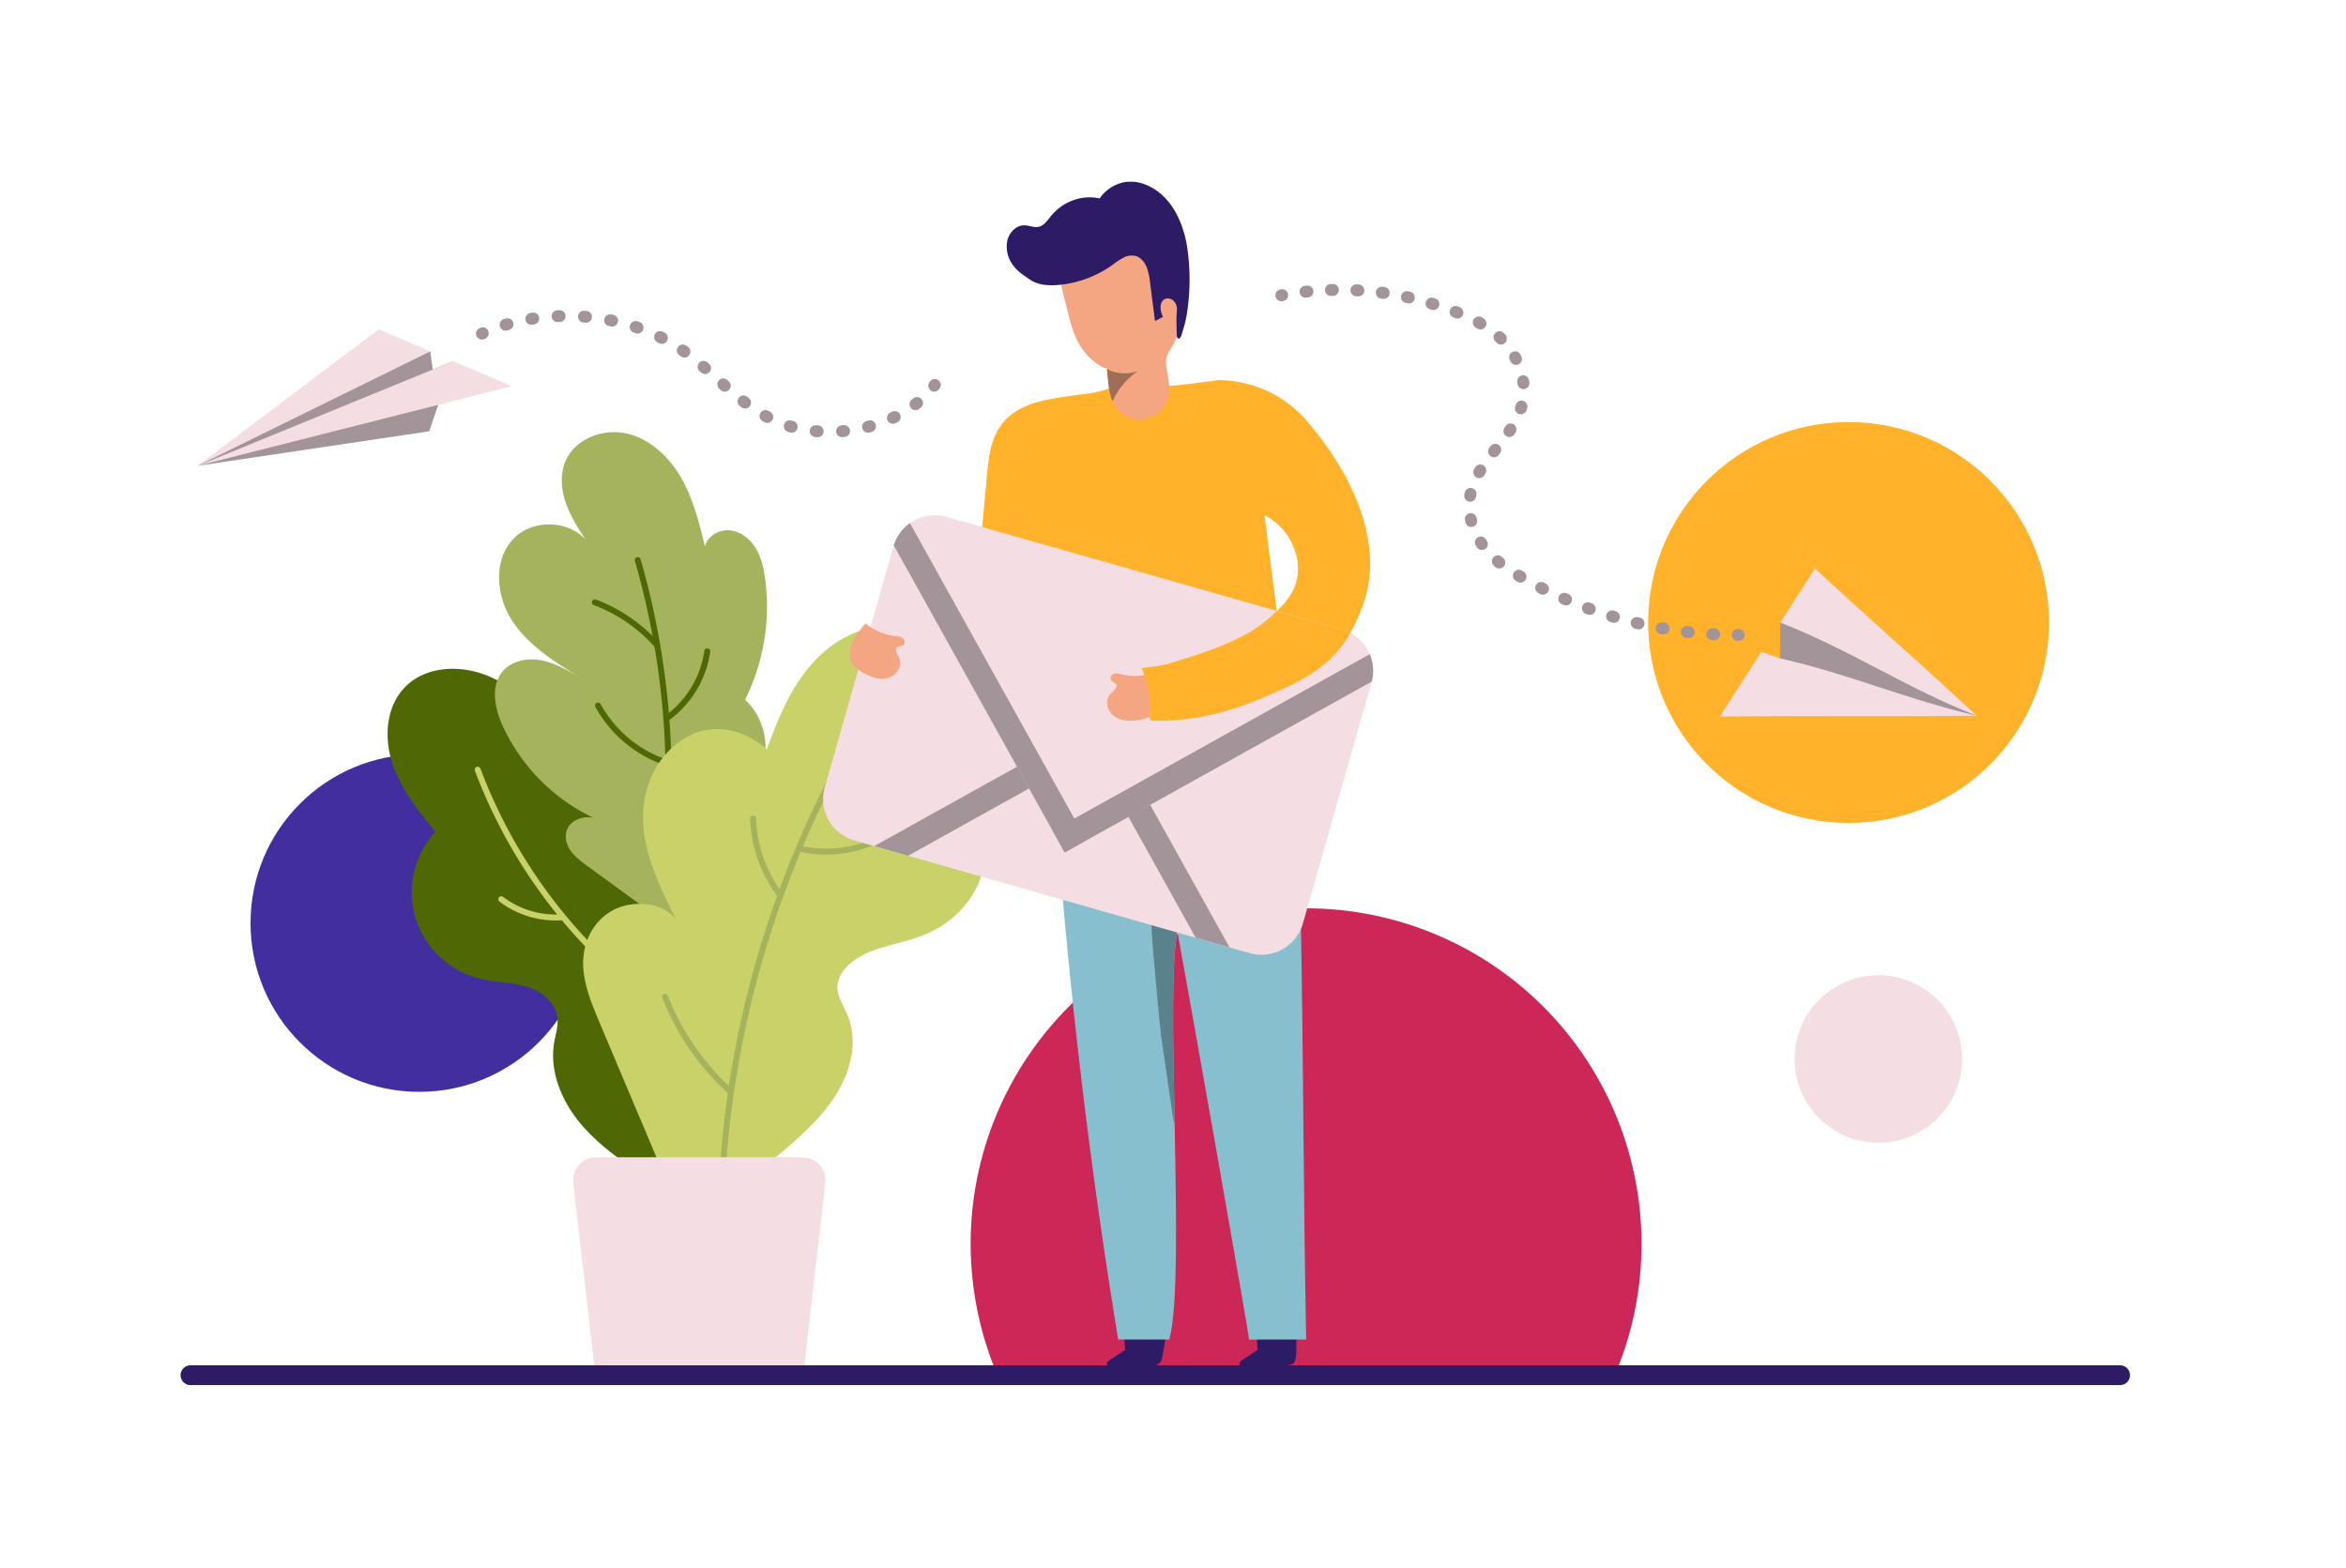 <?xml version="1.0" encoding="UTF-8"?> <svg xmlns="http://www.w3.org/2000/svg" id="Layer_11" data-name="Layer 11" viewBox="0 0 1184.51 791.58"><defs><style>.cls-1{fill:#fff;}.cls-2{fill:#422e9f;}.cls-3{fill:#ffb22a;}.cls-4{fill:#cc2756;}.cls-5{fill:#4e6805;}.cls-6{fill:#a5b35c;}.cls-11,.cls-18,.cls-19,.cls-20,.cls-21,.cls-22,.cls-7,.cls-9{fill:none;}.cls-7{stroke:#4e6805;}.cls-11,.cls-18,.cls-19,.cls-21,.cls-22,.cls-7,.cls-9{stroke-linecap:round;stroke-miterlimit:10;}.cls-11,.cls-7,.cls-9{stroke-width:3px;}.cls-8{fill:#c9d269;}.cls-9{stroke:#a5b35c;}.cls-10{fill:#f4dde3;}.cls-11{stroke:#c9d269;}.cls-12{fill:#2d1b66;}.cls-13{fill:#87bfce;}.cls-14{fill:#5a828c;}.cls-15{fill:#f4a682;}.cls-16{fill:#a06e57;}.cls-17{fill:#a29499;}.cls-18,.cls-19,.cls-21{stroke:#a29499;stroke-width:6px;}.cls-19{stroke-dasharray:0.99 11.88;}.cls-21{stroke-dasharray:1.03 12.31;}.cls-22{stroke:#2d1b66;stroke-width:10px;}</style></defs><title>Contact</title><rect class="cls-1" width="1184.51" height="791.58"></rect><circle class="cls-2" cx="211.71" cy="466.08" r="85.22"></circle><circle class="cls-3" cx="933.36" cy="314.32" r="101.21"></circle><path class="cls-4" d="M828.81,628a168.68,168.68,0,0,1-13.51,66.38H503.64A169.36,169.36,0,1,1,828.81,628Z"></path><path class="cls-5" d="M370.71,586.27q5.78-37,11.57-74c1.57-10,3.14-20.26,1.4-30.25s-7.39-19.88-16.66-24-22.06-.38-25.56,9.14c3.29-15.48,6.59-31.25,5-47s-8.79-31.73-22.29-40-27-3.12-35.61,10.13c-8.84-16.68-18.27-34-33.9-44.59s-39.42-11.65-51.57,2.79c-8.58,10.21-9.07,25.36-4.66,37.95s13,23.21,21.41,33.56a44.89,44.89,0,0,0,21.95,74c7.67,2,15.76,1.85,23.37,4s15.15,7.63,16.24,15.47c.61,4.35-.87,8.69-1.6,13-2.42,14.45,3.7,29.28,13.05,40.55s21.67,19.62,33.82,27.81C343.68,588.36,353.73,592.82,370.71,586.27Z"></path><path class="cls-6" d="M333.26,464l-36.82-26.83c-3-2.21-6.11-4.47-8.26-7.54s-3.26-7.12-1.9-10.62c1.54-4,6-6.27,10.22-6.35s8.33,1.72,12,3.95a95.54,95.54,0,0,1-54.69-50.11c-4-8.81-6.28-20-.06-27.46,4.47-5.33,12.25-6.91,19.11-5.71s13.05,4.74,19.09,8.22c-12.55-7.78-25.51-16-33.5-28.37s-9.44-30.36.73-41.06c9.37-9.87,27.18-9.74,36.41.26-3.81-5.92-7.66-11.92-9.95-18.57s-2.91-14.16-.24-20.67c4.65-11.35,18.72-16.91,30.71-14.31s21.71,11.79,27.81,22.43,9.1,22.74,12,34.65c1.31-5.32,7.24-8.68,12.69-8.11s10.17,4.37,13,9.06,4,10.17,4.75,15.6a105.94,105.94,0,0,1-10.15,60.87c9.88,9,13.2,24.53,7.49,36.63.17-2.37,3.53-3.35,5.54-2.08s2.83,3.75,3.24,6.09a31.66,31.66,0,0,1-27.41,36.92c3.24,6.43,6.55,13.1,6.94,20.29s-2.91,15.1-9.58,17.83c-4.94,2-10.73.82-15.34-1.87s-2.8,4.93-6.38,1C340.42,471.68,333.55,460.47,333.26,464Z"></path><path class="cls-7" d="M337.44,405.51A400.54,400.54,0,0,0,322,282.79"></path><path class="cls-7" d="M331.82,325.8a79.52,79.52,0,0,0-31.47-21.67"></path><path class="cls-7" d="M337,362.4a50.31,50.31,0,0,0,20.09-33.51"></path><path class="cls-7" d="M337.53,385.43a62.1,62.1,0,0,1-35.6-29.19"></path><path class="cls-8" d="M332.86,587.7l-30.09-71.23c-4.07-9.64-8.19-19.5-8.34-29.73s4.39-21.07,14.5-26.86,26.1-4.44,32.36,4.35c-7.32-14.73-14.72-29.76-16.35-45.65s3.44-33.09,17.66-43.74,31.32-8.07,44.52,3.47c6.81-18.16,14.18-37.09,30.41-50.45s44.25-18.82,61.86-6.74c12.45,8.54,16.38,23.47,13.92,36.77s-10.3,25.4-18,37.21c15,9.34,23.43,25.49,21.48,41S482.53,466,465.56,472.49c-8.68,3.34-18.32,4.74-26.86,8.31s-16.32,10.36-15.88,18.33c.25,4.43,3,8.45,4.78,12.62,6.06,13.87,2.07,29.7-6.54,42.6s-21.41,23.45-34,33.8C365.42,584.79,354.47,591.06,332.86,587.7Z"></path><path class="cls-9" d="M427.32,379.07A504.87,504.87,0,0,0,364,610.36"></path><path class="cls-9" d="M393.62,451.57a68.78,68.78,0,0,1-13.38-38.32"></path><path class="cls-9" d="M369,551.3a128,128,0,0,1-33.22-48"></path><path class="cls-9" d="M403.88,428.56a60.76,60.76,0,0,0,45-7.52"></path><path class="cls-10" d="M289.43,597.4q5.37,46.5,10.72,93H406q5.34-46.49,10.71-93A11.74,11.74,0,0,0,405,584.33H301.09A11.73,11.73,0,0,0,289.43,597.4Z"></path><path class="cls-11" d="M312.71,492.41a261.39,261.39,0,0,1-71.52-103.77"></path><path class="cls-11" d="M284,463.13a45.55,45.55,0,0,1-30.89-9.07"></path><path class="cls-12" d="M589.35,670.86,587,684.32c-.26,1.48-.59,3.07-1.71,4.07a6.56,6.56,0,0,1-3.55,1.22,90.53,90.53,0,0,1-20.81.33c-.78-.08-1.74-.29-2-1.05s.56-1.57,1.28-2.06c2.47-1.68,5.43-3.57,7.9-5.25l-.51-6.64A48.75,48.75,0,0,1,589.35,670.86Z"></path><path class="cls-12" d="M654.37,671.19a25.59,25.59,0,0,1,.15,6.24c-.16,2.56.14,5.08-.2,7.66a7.53,7.53,0,0,1-.69,2.6c-.85,1.6-4.23,1.77-5.85,2a64.69,64.69,0,0,1-6.95.58,89.83,89.83,0,0,1-13-.35c-.79-.08-1.74-.29-2-1.05s.56-1.57,1.28-2.06c2.47-1.68,5.43-3.57,7.89-5.25l-.51-6.64a44,44,0,0,1,10.5-3.26,20.92,20.92,0,0,1,5.21-.62,13.17,13.17,0,0,0,4.09-.27C654.33,670.92,654.35,671.06,654.37,671.19Z"></path><path class="cls-13" d="M630.64,676.39c.5,0-30.6-176-36.16-206-3.09,14.56-2.22,55.39-1.4,97.31.9,45.88,1.74,93.08-2.71,108.67H564.58q-21.5-130.85-31.31-263.76-.43-5.76-.84-11.53-.72-10.31-1.38-20.62c8.85-1.53,40.11-1.39,66.27-6.32,29.88-5.62,51.62-11,55.37-12.27,1.46-.49.68,3.27,1,5.15.85,5.47,1.45,12.24,1.87,19.68.1,1.73.19,3.51.28,5.31,1.1,24.63.59,54.56.89,69.36,1.42,71.7,1.35,143.3,2.77,215Z"></path><path class="cls-14" d="M593.08,567.72a58.62,58.62,0,0,1-1.38-7.2q-2.62-18.09-5.27-36.16c-.79-5.46-2.77-28.07-3.26-33.5-1.77-19.83-3.92-39.66,1.47-59.17a3.43,3.43,0,0,1,.89-1.78c1.89-1.64,2.1,1.87,2.29,2.87.36,1.92.72,3.84,1.06,5.77.7,3.84,1.36,7.68,2,11.53,1.32,7.58,2.3,12.74,3.58,20.33C591.39,485,592.26,525.8,593.08,567.72Z"></path><path class="cls-13" d="M655.81,392a3.44,3.44,0,0,1-.38.22c-.24.12-.51.24-.8.36-4.61,1.87-9.24,3.63-13.93,5.25a265.17,265.17,0,0,1-59.11,13.08c-10.11,1-20.31,2-30.46,2.2q-8.94.17-17.86-.51-.43-5.76-.84-11.53a445.62,445.62,0,0,0,114-15.11c2.59-.68,5.43-1.37,7.87-.24a3.67,3.67,0,0,1,1.25,1C655.63,388.45,655.72,390.23,655.81,392Z"></path><path class="cls-15" d="M592.94,172.93c-.61,1.17-1.25,2.33-1.93,3.46a18.09,18.09,0,0,0-1.93,3.73c-1.14,3.56.66,8.86,1,12.31s.77,4.69.9,8.16c.17,4.38-.48,9.39-4.08,12.51-5,4.38-16,4.93-21.36,1.14-2.92-2.05-4.19-5.87-4.68-9.42,0-.28-.07-.57-.1-.85q-.93-8.81-1.88-17.61c0-.05,0-.1,0-.15-7.18-2.47-12.89-9.25-15.83-16.12s-4.25-14.53-6.21-21.66c-1.88-6.82-1.67-14.5,2.21-20.63a19.66,19.66,0,0,1,7.3-6.37c6.86-3.78,14.48-4.86,22.06-6.15,5.54-.94,10.08-1.45,15,2.13,5.21,3.81,7.32,9.69,9.7,15.39C598.1,144.9,599.11,161,592.94,172.93Z"></path><path class="cls-16" d="M574.6,187.34a36.86,36.86,0,0,0-13.77,17.48c0-.28-.07-.57-.1-.85l-.84-7.89c-.35-3.25-.69-6.49-1-9.72A19.91,19.91,0,0,0,574.6,187.34Z"></path><path class="cls-12" d="M519.93,141.12c4,2.76,9,3.15,13.69,2.82a55.2,55.2,0,0,0,28-10.13,39.62,39.62,0,0,1,5.72-3.75,8.6,8.6,0,0,1,6.5-.68c2.36.84,4.14,3.1,5.15,5.61a32.19,32.19,0,0,1,1.72,8l2.46,19.13,4-2.11c-1.26-2.76-2-6.6.23-8.52,1.66-1.46,4.32-.81,5.68,1,1.55,2.06,1.18,4.15,1,6.55-.19,3.31.05,6.71.08,10,0,.87.3,2.47,1.41,1.79.83-.5,1.22-2.61,1.53-3.53a55.93,55.93,0,0,0,2.09-8.39,111.29,111.29,0,0,0,.38-33c-1.48-10.76-5.77-21.47-13.59-28.12a26.4,26.4,0,0,0-7.53-4.55A20.25,20.25,0,0,0,567.66,92a19.6,19.6,0,0,0-12.43,8.2c-8.79-2-18.45,1.43-24.48,8.76-1.78,2.16-3.46,4.77-6,5.48s-5.16-.7-7.77-.66c-3.94,0-7.44,3.61-8.39,7.82a15.42,15.42,0,0,0,2.8,12.18C513.83,137.17,516.59,138.82,519.93,141.12Z"></path><path class="cls-3" d="M659.7,212.41c-.23-.26-.45-.52-.68-.77a58.94,58.94,0,0,0-27.24-17.26,61.88,61.88,0,0,0-16.1-2.47c-1.45,0-25.21,3.61-25.33,2.67a15.56,15.56,0,0,1-6.47,14.54c-4.6,3.17-11.09,3.69-15.89.84s-7.43-8.56-8-13.77c-8.63,2.69-9,2.18-17.93,3.48-15.51,2.27-32.54,4.05-39.73,20.54-2.7,6.2-3.36,13-4,19.78L485.67,377.15c-.13,1.43,27.8,6.07,30,7.87,5.31-29.64,5.1-61.47,7.53-91.54l.55,1.68c-.06.9-.09,1.38-.09,1.38,2.73,42,5.76,106.65,6.07,108.78q6.27-.12,12.57-.33c38.79-1.31,78.38-5.35,115.83-14.7,0-2.33-1-8.8-2.31-17.44-1.07-6.9-2.35-15.17-3.51-23.81l-.18-1.34s3.3-1.57,3.32-1.59a51.5,51.5,0,0,0,8.7-5.27,54,54,0,0,0,8.72-8.12c1.1-1.26,2.13-2.55,3.13-3.9l0-.05a94.57,94.57,0,0,0,11.55-21.71C700.23,274.93,682.3,238.51,659.7,212.41Zm-5.05,80.85c-.11.46-.25.92-.39,1.37a24.52,24.52,0,0,1-2.36,5.22c-.09.16-.19.32-.29.48a37.94,37.94,0,0,1-6.8,8l-.17.16c-1.09-8.4-2.14-16.71-3.2-25h0c-1-7.56-1.93-15.14-2.92-22.8,0-.18,0-.35-.07-.53l.07,0a31.06,31.06,0,0,1,15.41,18.26A26.67,26.67,0,0,1,654.65,293.26Z"></path><path class="cls-10" d="M692.62,344.13a4,4,0,0,1-.15.6L657.85,466.25a21.79,21.79,0,0,1-26.93,15l-10.12-2.88-17.09-4.87L458.51,432.1h0l-17.08-4.87h0l-10-2.84a21.79,21.79,0,0,1-15-26.93L451.09,276c.06-.2.12-.4.19-.59A21.79,21.79,0,0,1,478,261L643.8,308.21l.88.25,32.81,9.35a21.76,21.76,0,0,1,4.36,1.77l.11.06a21.73,21.73,0,0,1,10.66,24.49Z"></path><polygon class="cls-17" points="513.48 387.13 519.59 398.11 508.6 404.22 458.5 432.1 441.41 427.23 502.49 393.24 513.48 387.13"></polygon><polygon class="cls-17" points="620.79 478.35 603.71 473.48 569.72 412.39 580.7 406.29 620.79 478.35"></polygon><path class="cls-17" d="M548.55,424.3l-11,6.11-6.12-11-5.75-10.34L451.28,275.36a21.58,21.58,0,0,1,8.16-11.2Z"></path><path class="cls-17" d="M692.62,344.13,558.89,418.55l-10.34,5.75-11,6.11-6.12-11,11-6.1,10.34-5.76,138.83-77.25A21.66,21.66,0,0,1,692.62,344.13Z"></path><path class="cls-15" d="M582.62,339.67a29.6,29.6,0,0,1-16.39.84,8.79,8.79,0,0,0-3.2-.41,2.52,2.52,0,0,0-2.28,2c-.38,3.18,5.34,2.42,2.09,6.14-.74.86-1.69,1.53-2.4,2.41-2.24,2.76-1.63,7.13.78,9.75s6.16,3.64,9.71,3.53c4.12-.14,10.72-1,13-5C587.35,353.12,585,345.32,582.62,339.67Z"></path><path class="cls-15" d="M437,314.84a29.62,29.62,0,0,0,15.13,6.36,8.82,8.82,0,0,1,3.15.7,2.53,2.53,0,0,1,1.48,2.62c-.72,3.13-5.85.47-4.05,5.07.41,1.06,1.07,2,1.44,3.08,1.18,3.36-.89,7.26-4,8.91s-7,1.34-10.33,0c-3.83-1.53-9.74-4.6-10.57-9.11C428,325.9,432.78,319.34,437,314.84Z"></path><path class="cls-3" d="M681.85,319.58c-10.71,18.74-27.28,25.47-44.92,33s-37.24,12.2-56.41,11.13c1.11-8.91-.67-18-4.1-26.34,4.77-.69,9.53-1,14.15-2.44,10.11-3.07,20.26-6.15,29.91-10.45s16.76-8.48,24.16-16l0,0,32.81,9.35A21.76,21.76,0,0,1,681.85,319.58Z"></path><path class="cls-18" d="M646.92,149.12l.49-.09"></path><path class="cls-19" d="M659.16,147.29a159.79,159.79,0,0,1,76.94,10.65c8.48,3.4,16.93,7.67,23.47,14.82s10.94,17.69,9.58,28c-2.69,20.53-25.51,31.62-27.21,52.3-.75,9,3,17.92,8.37,24.41s12.35,10.88,19.34,14.8a218.94,218.94,0,0,0,101.8,28.24"></path><path class="cls-18" d="M877.39,320.6h.5"></path><path class="cls-10" d="M998,361.36c-43.23.6-86.48-.11-129.71.49l21-32.71c3.16,1.1,6.34,2.19,9.51,3.3,1.13-1.12,2.05-3.69,2.31-5.79a21,21,0,0,0-.29-6.33s0-.05,0-.08a19.09,19.09,0,0,0-.65-2.58,6.41,6.41,0,0,0-.39-1c-.06-.16-.09-.34-.14-.51a2.25,2.25,0,0,0-.21-.55,3.54,3.54,0,0,0-.16-.34c-.06-.14-.09-.29-.16-.42s-.18-.32-.27-.47a.09.09,0,0,0,0-.06L916.38,287C943.76,312.43,970.63,335.88,998,361.36Z"></path><path class="cls-17" d="M998,361.35c-36-8.35-63.18-20.71-99.2-28.91-.19-6,.19-12.1,0-18.12C935.05,328.5,961.77,347.18,998,361.35Z"></path><path class="cls-20" d="M901.27,309.52,891,321.71l-6.2-1.64a35.24,35.24,0,0,1,10.46-9.95,12.28,12.28,0,0,1,1.4-.71,3.75,3.75,0,0,0,.82-.35,1.44,1.44,0,0,1,.88-.18,5.67,5.67,0,0,0,.82.07,3.47,3.47,0,0,1,1.77.35A.74.74,0,0,1,901.27,309.52Z"></path><path class="cls-18" d="M472,194.38l-.3.39"></path><path class="cls-21" d="M463.05,203.49c-19.07,15.13-50.11,19.34-73.1,8.35-18.11-8.66-29.84-24.4-46-35.47-26-17.79-63.93-21.79-94.45-10.46"></path><path class="cls-18" d="M243.77,168.25l-.45.2"></path><polygon class="cls-17" points="228.72 182.41 216.71 217.77 99.79 235.18 228.72 182.41"></polygon><polygon class="cls-10" points="258.43 195.01 99.8 235.18 191.18 166.32 217.23 177.43 217.24 177.44 218.48 186.6 228.81 182.38 258.43 195.01"></polygon><polygon class="cls-17" points="217.24 177.44 218.48 186.6 99.8 235.18 217.23 177.43 217.24 177.43 217.24 177.44"></polygon><polyline class="cls-22" points="1070.46 694.38 1061.61 694.38 1039.6 694.38 763.64 694.38 697 694.38 416.16 694.38 144.45 694.38 96.17 694.38"></polyline><circle class="cls-10" cx="948.38" cy="534.7" r="42.28"></circle></svg> 